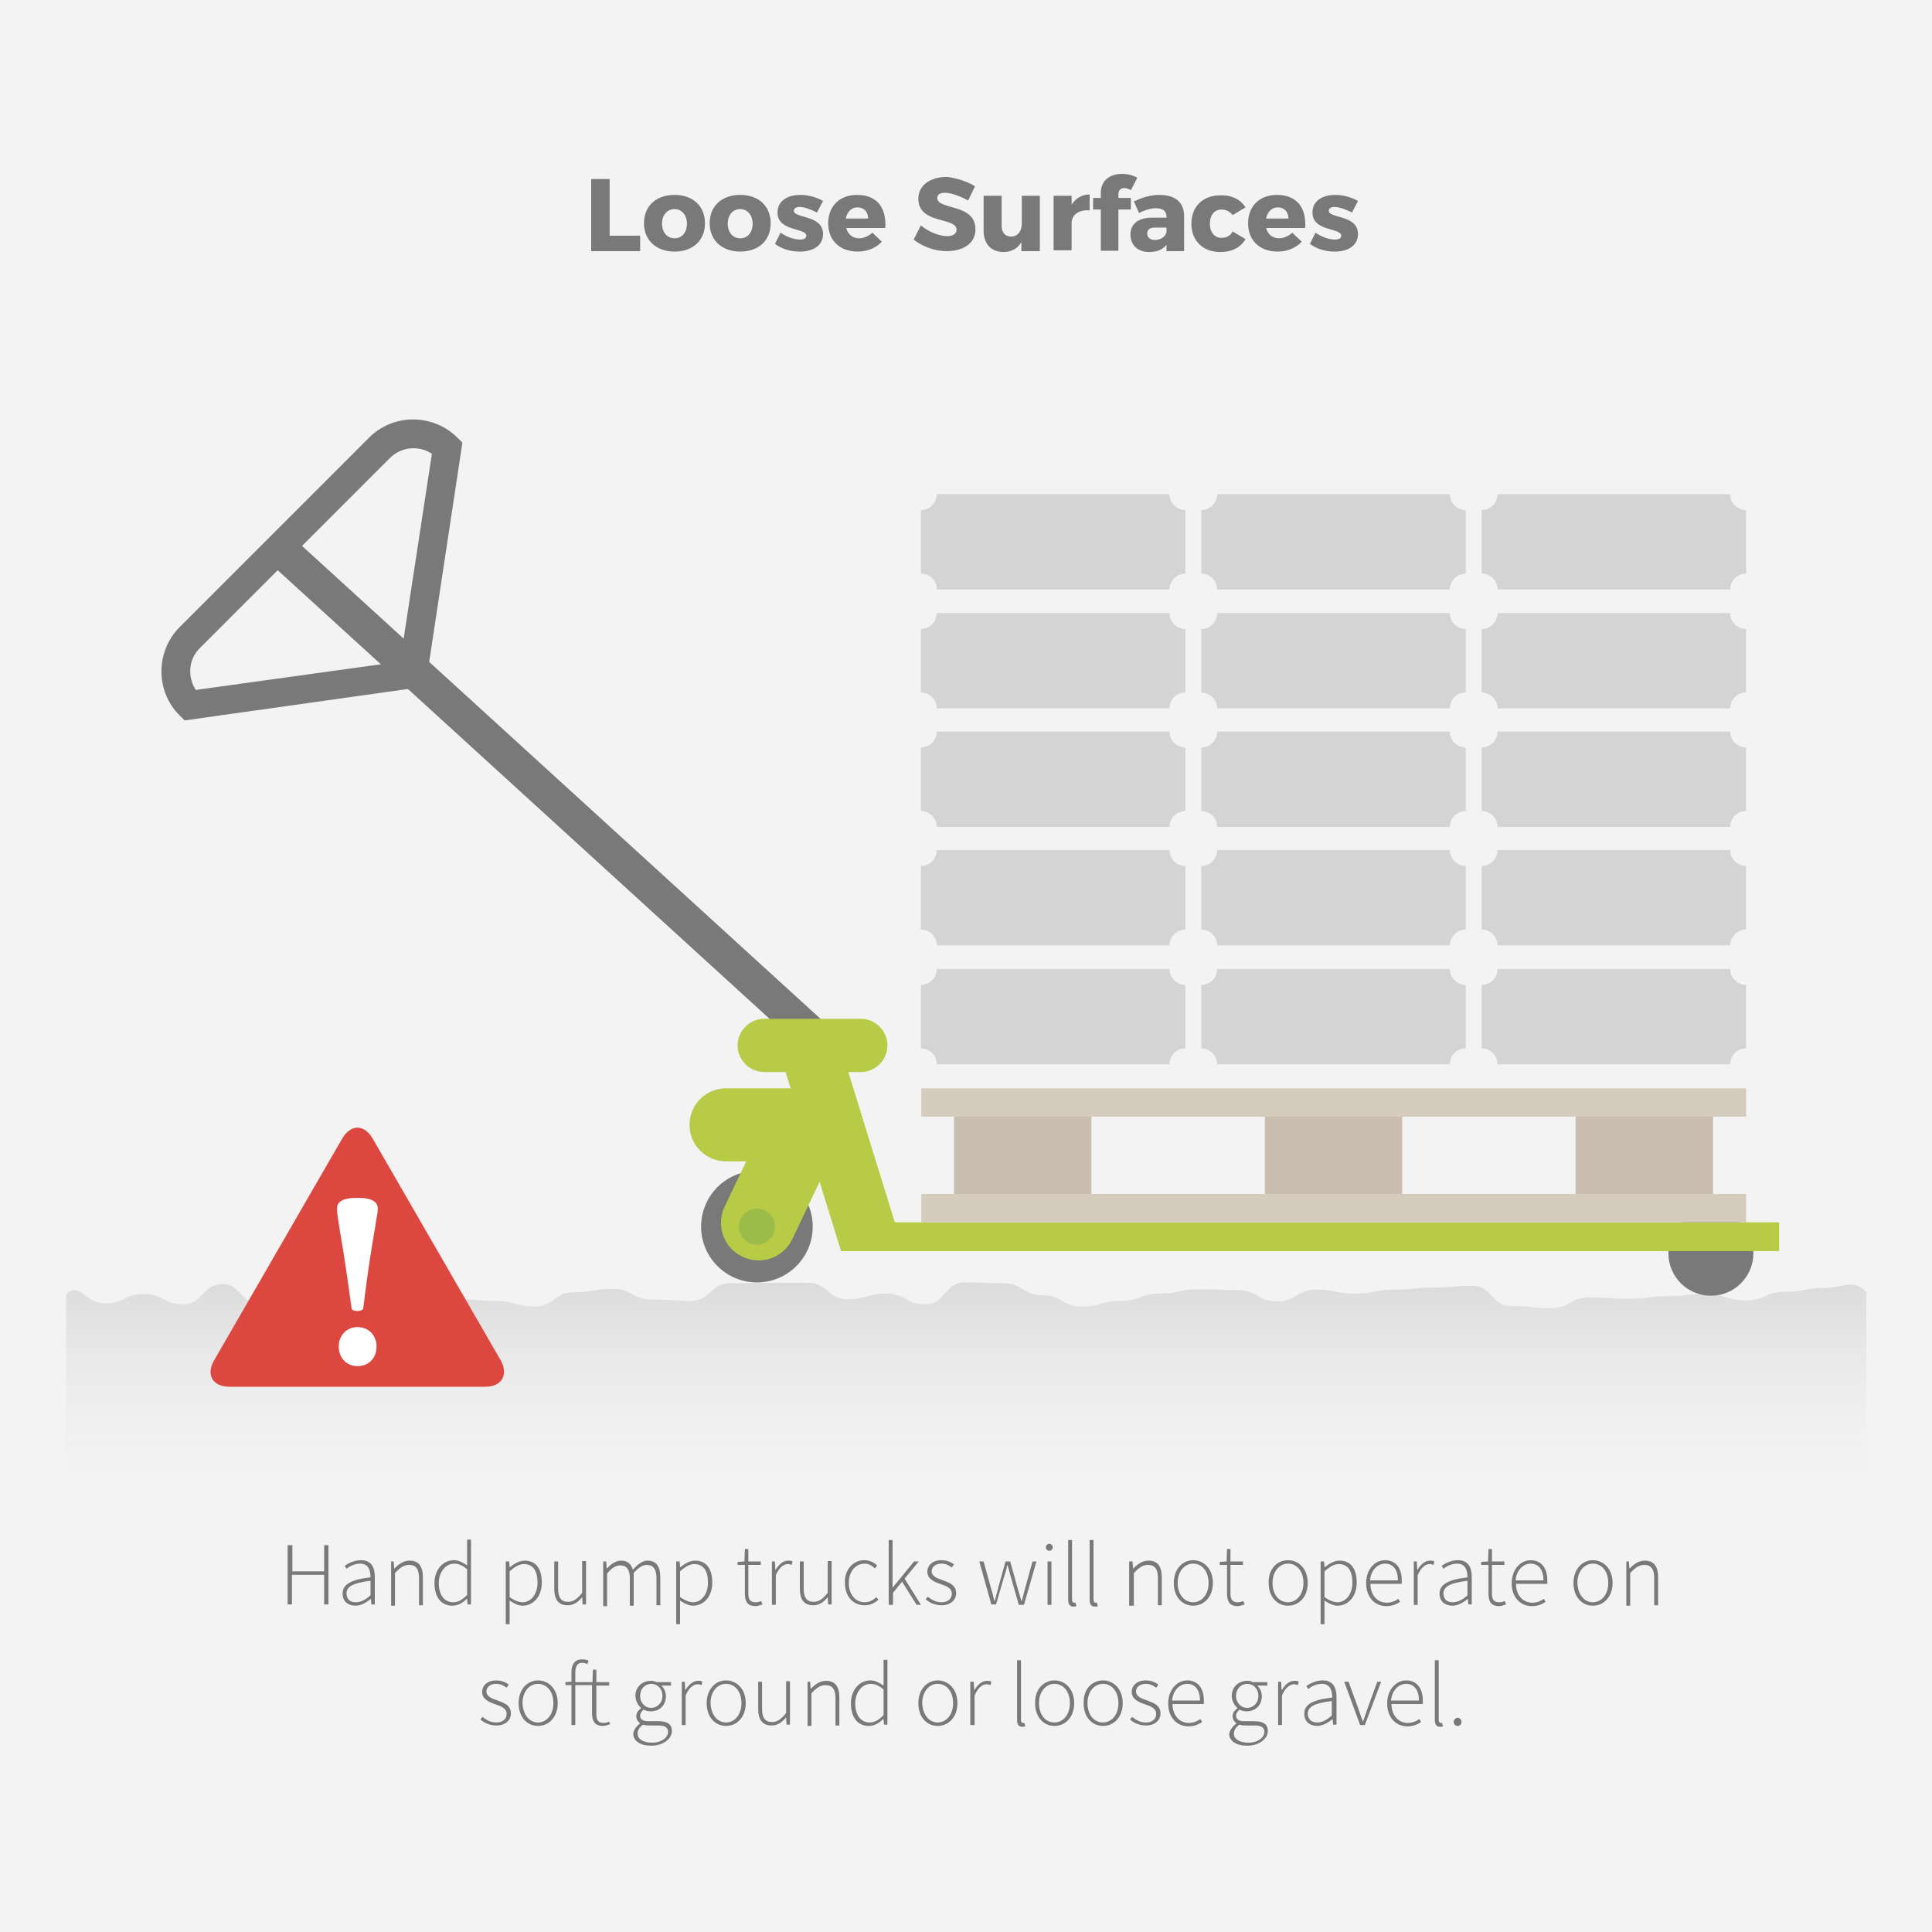 <?xml version="1.0" encoding="utf-8"?>
<!-- Generator: Adobe Illustrator 18.1.1, SVG Export Plug-In . SVG Version: 6.00 Build 0)  -->
<!DOCTYPE svg PUBLIC "-//W3C//DTD SVG 1.1//EN" "http://www.w3.org/Graphics/SVG/1.1/DTD/svg11.dtd">
<svg version="1.1" id="Layer_1" xmlns="http://www.w3.org/2000/svg" xmlns:xlink="http://www.w3.org/1999/xlink" x="0px" y="0px"
	 viewBox="0 0 450 450" enable-background="new 0 0 450 450" xml:space="preserve">
<g>
	<rect fill="#F3F3F3" width="450" height="450"/>
	<linearGradient id="SVGID_1_" gradientUnits="userSpaceOnUse" x1="225.276" y1="378.572" x2="225.276" y2="246.328">
		<stop  offset="0" style="stop-color:#FFFFFF;stop-opacity:0"/>
		<stop  offset="0.151" style="stop-color:#FCFCFC;stop-opacity:0"/>
		<stop  offset="0.374" style="stop-color:#E4E4E4;stop-opacity:0.263"/>
		<stop  offset="0.845" style="stop-color:#A7A7A7;stop-opacity:0.817"/>
		<stop  offset="1" style="stop-color:#919191"/>
	</linearGradient>
	<path fill="url(#SVGID_1_)" d="M434.7,429.8V300.9c-3.3-3.2-5.4-0.9-9.9-0.9s-4.5,0.9-9.1,0.9c-4.5,0-4.5,2-9.1,2
		c-4.5,0-4.5-1.5-9.1-1.5c-4.5,0-4.5,0.5-9.1,0.5c-4.5,0-4.5,0.6-9.1,0.6c-4.5,0-4.5-0.3-9.1-0.3c-4.5,0-4.5,2.5-9.1,2.5
		c-4.5,0-4.5-0.5-9.1-0.5c-4.5,0-4.5-4.7-9.1-4.7c-4.5,0-4.5,0.4-9.1,0.4c-4.5,0-4.5,0.5-9.1,0.5c-4.5,0-4.5,0.9-9.1,0.9
		c-4.5,0-4.5-0.9-9.1-0.9c-4.5,0-4.5,2.7-9.1,2.7c-4.5,0-4.5-2.6-9.1-2.6c-4.5,0-4.5-0.2-9.1-0.2c-4.5,0-4.5,1-9.1,1
		c-4.5,0-4.5,1.7-9.1,1.7c-4.5,0-4.5,1.3-9.1,1.3c-4.5,0-4.5-2.6-9.1-2.6c-4.5,0-4.5-2.8-9.1-2.8c-4.5,0-4.5-0.2-9.1-0.2
		c-4.5,0-4.5,5.1-9.1,5.1c-4.5,0-4.5-2.5-9.1-2.5c-4.5,0-4.5,1.3-9.1,1.3c-4.5,0-4.5-3.8-9.1-3.8c-4.5,0-4.5,0-9.1,0
		c-4.5,0-4.5,0.1-9.1,0.1c-4.5,0-4.5,4.1-9.1,4.1c-4.5,0-4.5-0.3-9.1-0.3c-4.5,0-4.5-2.5-9.1-2.5c-4.5,0-4.5,0.8-9.1,0.8
		c-4.5,0-4.5,3.3-9.1,3.3c-4.5,0-4.5-1.3-9.1-1.3c-4.5,0-4.5-0.4-9.1-0.4c-4.5,0-4.5,1.3-9.1,1.3c-4.5,0-4.5-4.1-9.1-4.1
		c-4.5,0-4.5,3.5-9.1,3.5c-4.5,0-4.5-2.6-9.1-2.6c-4.5,0-4.5,3.3-9.1,3.3c-4.5,0-4.5-4.9-9.1-4.9c-4.5,0-4.5,4.7-9.1,4.7
		c-4.5,0-4.5-2.4-9.1-2.4c-4.5,0-4.5,2.2-9.1,2.2c-4.5,0-5.8-5.2-9-2.1v127L434.7,429.8z"/>
	<g>
		<path fill="#797979" d="M149.1,54.9v3.6h-11.4V41.7h4.3v13.2H149.1z"/>
		<path fill="#797979" d="M164.2,52c0,4-2.8,6.6-7.1,6.6c-4.2,0-7.1-2.6-7.1-6.6s2.8-6.6,7.1-6.6C161.4,45.4,164.2,48,164.2,52z
			 M154.2,52.1c0,2,1.2,3.4,2.9,3.4c1.7,0,2.9-1.3,2.9-3.4c0-2-1.2-3.4-2.9-3.4C155.4,48.7,154.2,50.1,154.2,52.1z"/>
		<path fill="#797979" d="M179.5,52c0,4-2.8,6.6-7.1,6.6c-4.2,0-7.1-2.6-7.1-6.6s2.8-6.6,7.1-6.6C176.7,45.4,179.5,48,179.5,52z
			 M169.5,52.1c0,2,1.2,3.4,2.9,3.4c1.7,0,2.9-1.3,2.9-3.4c0-2-1.2-3.4-2.9-3.4C170.7,48.7,169.5,50.1,169.5,52.1z"/>
		<path fill="#797979" d="M191.7,46.8l-1.4,2.7c-1.6-0.8-3-1.3-4.1-1.3c-0.7,0-1.3,0.3-1.3,0.9c0,1.8,6.8,0.9,6.8,5.4
			c0,2.7-2.3,4.1-5.4,4.1c-2.2,0-4.2-0.6-5.8-1.8l1.3-2.6c1.5,1,3.1,1.6,4.6,1.6c0.8,0,1.4-0.3,1.4-0.9c0-1.9-6.7-0.9-6.7-5.4
			c0-2.7,2.3-4.1,5.3-4.1C188.2,45.4,190.1,45.9,191.7,46.8z"/>
		<path fill="#797979" d="M206.2,53.1h-9.1c0.4,1.5,1.5,2.4,3,2.4c1.1,0,2.2-0.5,3.1-1.3l2.2,2.1c-1.3,1.4-3.3,2.3-5.6,2.3
			c-4.2,0-6.9-2.6-6.9-6.6c0-4,2.7-6.6,6.7-6.6C204.3,45.4,206.5,48.4,206.2,53.1z M202.2,50.9c0-1.6-1-2.6-2.5-2.6
			c-1.4,0-2.4,1.1-2.7,2.6H202.2z"/>
		<path fill="#797979" d="M227.1,43.4l-1.6,3.3c-1.8-1-4-1.8-5.4-1.8c-1.1,0-1.8,0.4-1.8,1.2c0,2.9,8.9,1.2,8.9,7.3
			c0,3.4-3,5.1-6.7,5.1c-2.8,0-5.7-1.1-7.7-2.7l1.7-3.3c1.7,1.5,4.3,2.5,6.1,2.5c1.3,0,2.2-0.5,2.2-1.5c0-3-8.9-1.2-8.9-7.2
			c0-3.1,2.7-5.1,6.7-5.1C222.9,41.5,225.4,42.3,227.1,43.4z"/>
		<path fill="#797979" d="M242.1,58.5h-4.2v-2.1c-0.9,1.5-2.3,2.3-4.2,2.3c-2.8,0-4.6-1.9-4.6-4.9v-8.2h4.2v7c0,1.5,0.8,2.5,2.2,2.5
			c1.6,0,2.5-1.3,2.5-3.1v-6.4h4.2V58.5z"/>
		<path fill="#797979" d="M249.6,47.7c0.9-1.5,2.4-2.4,4.2-2.4v3.7c-2.4-0.2-4,0.9-4.2,2.7v6.6h-4.2V45.6h4.2V47.7z"/>
		<path fill="#797979" d="M260.5,45.2v0.9h2.9v2.7h-2.9v9.6h-4.1v-9.6h-1.8v-2.7h1.8v-1.2c0-2.9,2.2-4.4,4.9-4.4
			c1.3,0,2.6,0.3,3.6,0.9l-1.5,2.9c-0.5-0.3-1-0.5-1.5-0.5C261.2,43.8,260.5,44.2,260.5,45.2z"/>
		<path fill="#797979" d="M275.8,50.1v8.4h-4.1V57c-0.8,1.1-2.2,1.7-4,1.7c-2.8,0-4.4-1.7-4.4-4.1c0-2.4,1.8-3.9,5-3.9h3.4v-0.2
			c0-1.3-0.8-2-2.5-2c-1.1,0-2.5,0.4-3.9,1.1l-1.2-2.7c2-0.9,3.8-1.5,6-1.5C273.7,45.4,275.7,47.1,275.8,50.1z M271.7,54.1V53h-2.6
			c-1.2,0-1.9,0.4-1.9,1.4c0,0.9,0.7,1.5,1.8,1.5C270.3,55.9,271.4,55.2,271.7,54.1z"/>
		<path fill="#797979" d="M290.1,48.3l-3,1.8c-0.6-0.8-1.5-1.3-2.6-1.3c-1.6,0-2.7,1.3-2.7,3.3c0,2,1.1,3.3,2.7,3.3
			c1.2,0,2.1-0.5,2.6-1.5l3,1.8c-1.1,1.9-3.1,3-5.9,3c-4,0-6.7-2.6-6.7-6.6c0-4,2.7-6.6,6.7-6.6C286.9,45.4,289,46.5,290.1,48.3z"/>
		<path fill="#797979" d="M304,53.1h-9.1c0.4,1.5,1.5,2.4,3,2.4c1.1,0,2.2-0.5,3.1-1.3l2.2,2.1c-1.3,1.4-3.3,2.3-5.6,2.3
			c-4.2,0-6.9-2.6-6.9-6.6c0-4,2.7-6.6,6.7-6.6C302.1,45.4,304.3,48.4,304,53.1z M300.1,50.9c0-1.6-1-2.6-2.5-2.6
			c-1.4,0-2.4,1.1-2.7,2.6H300.1z"/>
		<path fill="#797979" d="M316.3,46.8l-1.4,2.7c-1.6-0.8-3-1.3-4.1-1.3c-0.7,0-1.3,0.3-1.3,0.9c0,1.8,6.8,0.9,6.8,5.4
			c0,2.7-2.3,4.1-5.4,4.1c-2.2,0-4.2-0.6-5.8-1.8l1.3-2.6c1.5,1,3.1,1.6,4.6,1.6c0.8,0,1.4-0.3,1.4-0.9c0-1.9-6.7-0.9-6.7-5.4
			c0-2.7,2.3-4.1,5.3-4.1C312.8,45.4,314.7,45.9,316.3,46.8z"/>
	</g>
	<g>
		<path fill="#797979" d="M67.1,359.9h1v6.1h7.4v-6.1h1v13.8h-1v-6.9H68v6.9h-1V359.9z"/>
		<path fill="#797979" d="M86.3,367.4c0-1.5-0.4-3.2-2.4-3.2c-1.4,0-2.6,0.7-3.2,1.2l-0.4-0.7c0.7-0.5,2.1-1.3,3.8-1.3
			c2.4,0,3.2,1.7,3.2,3.9v6.4h-0.8l-0.1-1.3h0c-1,0.8-2.3,1.6-3.6,1.6c-1.6,0-3-0.9-3-2.8C79.8,369,81.8,367.9,86.3,367.4z
			 M82.9,373.2c1.2,0,2.2-0.6,3.4-1.6v-3.4c-4.2,0.5-5.6,1.4-5.6,3C80.8,372.7,81.7,373.2,82.9,373.2z"/>
		<path fill="#797979" d="M90.9,363.7h0.8l0.1,1.6h0.1c1-1,2.1-1.8,3.5-1.8c2.1,0,3.1,1.3,3.1,3.9v6.5h-0.9v-6.3
			c0-2.1-0.7-3.1-2.3-3.1c-1.2,0-2.1,0.6-3.3,1.9v7.6h-0.9V363.7z"/>
		<path fill="#797979" d="M105.7,363.4c1.2,0,2,0.5,3.1,1.2l0-1.8v-4.2h0.9v15.1h-0.8l-0.1-1.3h-0.1c-0.8,0.8-1.9,1.6-3.3,1.6
			c-2.6,0-4.2-1.9-4.2-5.3C101.2,365.5,103.3,363.4,105.7,363.4z M105.6,373.2c1.1,0,2.1-0.6,3.2-1.7v-6c-1.1-0.9-2-1.3-3-1.3
			c-2,0-3.6,2-3.6,4.5C102.2,371.4,103.4,373.2,105.6,373.2z"/>
		<path fill="#797979" d="M118.7,374.6v3.7h-0.9v-14.6h0.8l0.1,1.3h0.1c1-0.8,2.2-1.5,3.4-1.5c2.7,0,4,2,4,5.1
			c0,3.4-2.1,5.4-4.5,5.4c-0.9,0-2-0.5-3-1.2V374.6z M121.7,373.2c2,0,3.5-1.9,3.5-4.6c0-2.5-0.9-4.3-3.2-4.3c-1,0-2.1,0.6-3.3,1.7
			v6C119.8,372.8,120.9,373.2,121.7,373.2z"/>
		<path fill="#797979" d="M129.1,363.7h0.9v6.3c0,2.1,0.7,3.1,2.3,3.1c1.2,0,2.1-0.6,3.3-2.1v-7.4h0.9v10.1h-0.8l-0.1-1.7h0
			c-1,1.2-2,1.9-3.4,1.9c-2.1,0-3.1-1.3-3.1-3.9V363.7z"/>
		<path fill="#797979" d="M140.4,363.7h0.8l0.1,1.6h0.1c0.9-1,2.1-1.8,3.2-1.8c1.6,0,2.4,0.8,2.8,2.1c1.2-1.3,2.3-2.1,3.4-2.1
			c2,0,3,1.3,3,3.9v6.5h-0.9v-6.3c0-2.1-0.7-3.1-2.3-3.1c-0.9,0-1.9,0.6-3,1.9v7.6h-0.9v-6.3c0-2.1-0.7-3.1-2.3-3.1
			c-0.9,0-1.9,0.6-3,1.9v7.6h-0.9V363.7z"/>
		<path fill="#797979" d="M158.4,374.6v3.7h-0.9v-14.6h0.8l0.1,1.3h0.1c1-0.8,2.2-1.5,3.4-1.5c2.7,0,4,2,4,5.1
			c0,3.4-2.1,5.4-4.5,5.4c-0.9,0-2-0.5-3-1.2V374.6z M161.4,373.2c2,0,3.5-1.9,3.5-4.6c0-2.5-0.9-4.3-3.2-4.3c-1,0-2.1,0.6-3.3,1.7
			v6C159.6,372.8,160.6,373.2,161.4,373.2z"/>
		<path fill="#797979" d="M173.4,364.5h-1.6v-0.7l1.6-0.1l0.1-2.9h0.8v2.9h2.9v0.8h-2.9v6.6c0,1.3,0.3,2.1,1.7,2.1
			c0.4,0,0.9-0.1,1.3-0.3l0.3,0.8c-0.6,0.2-1.2,0.4-1.6,0.4c-2,0-2.5-1.2-2.5-3V364.5z"/>
		<path fill="#797979" d="M179.7,363.7h0.8l0.1,1.9h0.1c0.7-1.2,1.7-2.1,2.9-2.1c0.4,0,0.7,0,1,0.2l-0.2,0.8
			c-0.3-0.1-0.5-0.2-0.9-0.2c-0.9,0-2,0.7-2.8,2.6v6.9h-0.9V363.7z"/>
		<path fill="#797979" d="M186.3,363.7h0.9v6.3c0,2.1,0.7,3.1,2.3,3.1c1.2,0,2.1-0.6,3.3-2.1v-7.4h0.9v10.1h-0.8l-0.1-1.7h0
			c-1,1.2-2,1.9-3.4,1.9c-2.1,0-3.1-1.3-3.1-3.9V363.7z"/>
		<path fill="#797979" d="M201.3,363.4c1.4,0,2.3,0.6,3,1.2l-0.5,0.7c-0.7-0.6-1.4-1.1-2.4-1.1c-2.1,0-3.7,1.8-3.7,4.5
			c0,2.6,1.5,4.5,3.7,4.5c1.1,0,2-0.5,2.7-1.2l0.5,0.6c-0.9,0.8-1.9,1.3-3.2,1.3c-2.6,0-4.6-1.9-4.6-5.3
			C196.7,365.4,198.9,363.4,201.3,363.4z"/>
		<path fill="#797979" d="M207,358.7h0.9v11.1h0l5-6.1h1.1l-3.3,4l3.8,6.1h-1l-3.4-5.4L208,371v2.8H207V358.7z"/>
		<path fill="#797979" d="M216.1,371.9c0.9,0.7,1.8,1.3,3.2,1.3c1.6,0,2.4-0.9,2.4-2c0-1.3-1.3-1.8-2.5-2.2
			c-1.5-0.5-3.2-1.2-3.2-2.9c0-1.5,1.2-2.7,3.3-2.7c1.1,0,2.2,0.4,2.9,1l-0.5,0.7c-0.7-0.5-1.4-0.9-2.4-0.9c-1.6,0-2.3,0.9-2.3,1.8
			c0,1.1,1.2,1.6,2.4,2c1.6,0.6,3.3,1.1,3.3,3.1c0,1.5-1.2,2.8-3.4,2.8c-1.5,0-2.8-0.6-3.7-1.4L216.1,371.9z"/>
		<path fill="#797979" d="M228.1,363.7h1l1.8,6.5c0.3,0.9,0.5,1.8,0.7,2.7h0.1c0.2-0.9,0.5-1.8,0.7-2.7l1.8-6.5h1.1l1.8,6.5
			c0.3,0.9,0.5,1.8,0.8,2.7h0.1c0.2-0.9,0.5-1.8,0.7-2.7l1.8-6.5h0.9l-2.9,10.1h-1.2l-1.8-6.3c-0.3-1-0.5-1.9-0.8-2.9h-0.1
			c-0.2,1-0.5,2-0.8,2.9l-1.8,6.2h-1.1L228.1,363.7z"/>
		<path fill="#797979" d="M243.6,360.4c0-0.5,0.4-0.8,0.8-0.8s0.8,0.3,0.8,0.8c0,0.5-0.4,0.8-0.8,0.8S243.6,360.9,243.6,360.4z
			 M244,363.7h0.9v10.1H244V363.7z"/>
		<path fill="#797979" d="M248.8,358.7h0.9v13.9c0,0.4,0.2,0.7,0.4,0.7c0.1,0,0.2,0,0.4,0l0.2,0.8c-0.2,0.1-0.4,0.1-0.7,0.1
			c-0.8,0-1.2-0.5-1.2-1.6V358.7z"/>
		<path fill="#797979" d="M253.8,358.7h0.9v13.9c0,0.4,0.2,0.7,0.4,0.7c0.1,0,0.2,0,0.4,0l0.2,0.8c-0.2,0.1-0.4,0.1-0.7,0.1
			c-0.8,0-1.2-0.5-1.2-1.6V358.7z"/>
		<path fill="#797979" d="M263,363.7h0.8l0.1,1.6h0.1c1-1,2.1-1.8,3.5-1.8c2.1,0,3.1,1.3,3.1,3.9v6.5h-0.9v-6.3
			c0-2.1-0.7-3.1-2.3-3.1c-1.2,0-2.1,0.6-3.3,1.9v7.6H263V363.7z"/>
		<path fill="#797979" d="M277.9,363.4c2.4,0,4.6,1.9,4.6,5.3c0,3.3-2.1,5.3-4.6,5.3c-2.4,0-4.5-1.9-4.5-5.3
			C273.4,365.4,275.5,363.4,277.9,363.4z M277.9,373.2c2,0,3.6-1.8,3.6-4.5c0-2.7-1.5-4.5-3.6-4.5c-2,0-3.6,1.8-3.6,4.5
			C274.3,371.4,275.9,373.2,277.9,373.2z"/>
		<path fill="#797979" d="M285.7,364.5h-1.6v-0.7l1.6-0.1l0.1-2.9h0.8v2.9h2.9v0.8h-2.9v6.6c0,1.3,0.3,2.1,1.7,2.1
			c0.4,0,0.9-0.1,1.3-0.3l0.3,0.8c-0.6,0.2-1.2,0.4-1.6,0.4c-2,0-2.5-1.2-2.5-3V364.5z"/>
		<path fill="#797979" d="M300,363.4c2.4,0,4.6,1.9,4.6,5.3c0,3.3-2.1,5.3-4.6,5.3c-2.4,0-4.5-1.9-4.5-5.3
			C295.4,365.4,297.5,363.4,300,363.4z M300,373.2c2,0,3.6-1.8,3.6-4.5c0-2.7-1.5-4.5-3.6-4.5c-2,0-3.6,1.8-3.6,4.5
			C296.4,371.4,297.9,373.2,300,373.2z"/>
		<path fill="#797979" d="M308.5,374.6v3.7h-0.9v-14.6h0.8l0.1,1.3h0.1c1-0.8,2.2-1.5,3.4-1.5c2.7,0,4,2,4,5.1
			c0,3.4-2.1,5.4-4.5,5.4c-0.9,0-2-0.5-3-1.2V374.6z M311.5,373.2c2,0,3.5-1.9,3.5-4.6c0-2.5-0.9-4.3-3.2-4.3c-1,0-2.1,0.6-3.3,1.7
			v6C309.6,372.8,310.7,373.2,311.5,373.2z"/>
		<path fill="#797979" d="M322.6,363.4c2.4,0,3.9,1.7,3.9,4.7c0,0.3,0,0.5,0,0.8h-7.3c0,2.5,1.5,4.4,3.8,4.4c1.1,0,2-0.4,2.7-0.9
			l0.4,0.7c-0.8,0.5-1.7,1-3.2,1c-2.6,0-4.7-2-4.7-5.3C318.2,365.4,320.3,363.4,322.6,363.4z M325.6,368.1c0-2.6-1.2-3.9-3-3.9
			c-1.7,0-3.3,1.5-3.5,3.9H325.6z"/>
		<path fill="#797979" d="M329.2,363.7h0.8l0.1,1.9h0.1c0.7-1.2,1.7-2.1,2.9-2.1c0.4,0,0.7,0,1,0.2l-0.2,0.8
			c-0.3-0.1-0.5-0.2-0.9-0.2c-0.9,0-2,0.7-2.8,2.6v6.9h-0.9V363.7z"/>
		<path fill="#797979" d="M341.8,367.4c0-1.5-0.4-3.2-2.4-3.2c-1.4,0-2.6,0.7-3.2,1.2l-0.4-0.7c0.7-0.5,2.1-1.3,3.8-1.3
			c2.4,0,3.2,1.7,3.2,3.9v6.4H342l-0.1-1.3h0c-1,0.8-2.3,1.6-3.6,1.6c-1.6,0-3-0.9-3-2.8C335.3,369,337.4,367.9,341.8,367.4z
			 M338.4,373.2c1.2,0,2.2-0.6,3.4-1.6v-3.4c-4.2,0.5-5.6,1.4-5.6,3C336.3,372.7,337.2,373.2,338.4,373.2z"/>
		<path fill="#797979" d="M346.6,364.5H345v-0.7l1.6-0.1l0.1-2.9h0.8v2.9h2.9v0.8h-2.9v6.6c0,1.3,0.3,2.1,1.7,2.1
			c0.4,0,0.9-0.1,1.3-0.3l0.3,0.8c-0.6,0.2-1.2,0.4-1.6,0.4c-2,0-2.5-1.2-2.5-3V364.5z"/>
		<path fill="#797979" d="M356.5,363.4c2.4,0,3.9,1.7,3.9,4.7c0,0.3,0,0.5,0,0.8h-7.3c0,2.5,1.5,4.4,3.8,4.4c1.1,0,2-0.4,2.7-0.9
			l0.4,0.7c-0.8,0.5-1.7,1-3.2,1c-2.6,0-4.7-2-4.7-5.3C352.1,365.4,354.3,363.4,356.5,363.4z M359.5,368.1c0-2.6-1.2-3.9-3-3.9
			c-1.7,0-3.3,1.5-3.5,3.9H359.5z"/>
		<path fill="#797979" d="M371,363.4c2.4,0,4.6,1.9,4.6,5.3c0,3.3-2.1,5.3-4.6,5.3c-2.4,0-4.5-1.9-4.5-5.3
			C366.5,365.4,368.6,363.4,371,363.4z M371,373.2c2,0,3.6-1.8,3.6-4.5c0-2.7-1.5-4.5-3.6-4.5c-2,0-3.6,1.8-3.6,4.5
			C367.5,371.4,369,373.2,371,373.2z"/>
		<path fill="#797979" d="M378.6,363.7h0.8l0.1,1.6h0.1c1-1,2.1-1.8,3.5-1.8c2.1,0,3.1,1.3,3.1,3.9v6.5h-0.9v-6.3
			c0-2.1-0.7-3.1-2.3-3.1c-1.2,0-2.1,0.6-3.3,1.9v7.6h-0.9V363.7z"/>
		<path fill="#797979" d="M112.4,399.9c0.9,0.7,1.8,1.3,3.2,1.3c1.6,0,2.4-0.9,2.4-2c0-1.3-1.3-1.8-2.5-2.2
			c-1.5-0.5-3.2-1.2-3.2-2.9c0-1.5,1.2-2.7,3.3-2.7c1.1,0,2.2,0.4,2.9,1l-0.5,0.7c-0.7-0.5-1.4-0.9-2.4-0.9c-1.6,0-2.3,0.9-2.3,1.8
			c0,1.1,1.2,1.6,2.4,2c1.6,0.6,3.3,1.1,3.3,3.1c0,1.5-1.2,2.8-3.4,2.8c-1.5,0-2.8-0.6-3.7-1.4L112.4,399.9z"/>
		<path fill="#797979" d="M125.3,391.4c2.4,0,4.6,1.9,4.6,5.3c0,3.3-2.1,5.3-4.6,5.3c-2.4,0-4.5-1.9-4.5-5.3
			C120.8,393.4,122.9,391.4,125.3,391.4z M125.3,401.2c2,0,3.6-1.8,3.6-4.5c0-2.7-1.5-4.5-3.6-4.5c-2,0-3.6,1.8-3.6,4.5
			C121.8,399.4,123.3,401.2,125.3,401.2z"/>
		<path fill="#797979" d="M142.1,401.6c-0.6,0.2-1.2,0.4-1.7,0.4c-1.9,0-2.5-1.2-2.5-3v-6.5H134v9.3h-0.9v-9.3h-1.4v-0.7l1.4-0.1
			v-2.2c0-2,0.9-3,2.5-3c0.5,0,1,0.1,1.5,0.3l-0.3,0.8c-0.4-0.2-0.8-0.3-1.2-0.3c-1.1,0-1.6,0.8-1.6,2.3v2.2h4l0.1-2.9h0.8v2.9h3
			v0.8h-3v6.6c0,1.3,0.3,2.1,1.7,2.1c0.4,0,0.9-0.1,1.3-0.3L142.1,401.6z"/>
		<path fill="#797979" d="M149.1,401.4L149.1,401.4c-0.5-0.4-0.9-0.9-0.9-1.7c0-0.9,0.7-1.5,1.1-1.8v-0.1c-0.6-0.5-1.3-1.6-1.3-2.8
			c0-2.1,1.6-3.5,3.6-3.5c0.5,0,1,0.1,1.3,0.3h3.4v0.8H154c0.7,0.6,1.1,1.5,1.1,2.5c0,2.1-1.5,3.5-3.5,3.5c-0.6,0-1.2-0.1-1.7-0.4
			c-0.4,0.4-0.8,0.8-0.8,1.4c0,0.7,0.4,1.3,1.9,1.3h2.2c2.3,0,3.3,0.7,3.3,2.3c0,1.7-1.9,3.4-4.8,3.4c-2.6,0-4.2-1.1-4.2-2.8
			C147.6,402.9,148.2,402.1,149.1,401.4z M151.9,405.9c2.3,0,3.7-1.3,3.7-2.5c0-1.1-0.8-1.5-2.3-1.5h-2.2c-0.2,0-0.7,0-1.3-0.2
			c-0.9,0.6-1.3,1.4-1.3,2.1C148.5,405,149.7,405.9,151.9,405.9z M154.3,395c0-1.7-1.2-2.8-2.6-2.8s-2.6,1.1-2.6,2.8
			c0,1.7,1.2,2.8,2.6,2.8C153,397.8,154.3,396.7,154.3,395z"/>
		<path fill="#797979" d="M158.7,391.7h0.8l0.1,1.9h0.1c0.7-1.2,1.7-2.1,2.9-2.1c0.4,0,0.7,0,1,0.2l-0.2,0.8
			c-0.3-0.1-0.5-0.2-0.9-0.2c-0.9,0-2,0.7-2.8,2.6v6.9h-0.9V391.7z"/>
		<path fill="#797979" d="M169.1,391.4c2.4,0,4.6,1.9,4.6,5.3c0,3.3-2.1,5.3-4.6,5.3c-2.4,0-4.5-1.9-4.5-5.3
			C164.6,393.4,166.7,391.4,169.1,391.4z M169.1,401.2c2,0,3.6-1.8,3.6-4.5c0-2.7-1.5-4.5-3.6-4.5c-2,0-3.6,1.8-3.6,4.5
			C165.6,399.4,167.1,401.2,169.1,401.2z"/>
		<path fill="#797979" d="M176.6,391.7h0.9v6.3c0,2.1,0.7,3.1,2.3,3.1c1.2,0,2.1-0.6,3.3-2.1v-7.4h0.9v10.1h-0.8l-0.1-1.7h0
			c-1,1.2-2,1.9-3.4,1.9c-2.1,0-3.1-1.3-3.1-3.9V391.7z"/>
		<path fill="#797979" d="M187.9,391.7h0.8l0.1,1.6h0.1c1-1,2.1-1.8,3.5-1.8c2.1,0,3.1,1.3,3.1,3.9v6.5h-0.9v-6.3
			c0-2.1-0.7-3.1-2.3-3.1c-1.2,0-2.1,0.6-3.3,1.9v7.6h-0.9V391.7z"/>
		<path fill="#797979" d="M202.7,391.4c1.2,0,2,0.5,3.1,1.2l0-1.8v-4.2h0.9v15.1h-0.8l-0.1-1.3h-0.1c-0.8,0.8-1.9,1.6-3.3,1.6
			c-2.6,0-4.2-1.9-4.2-5.3C198.2,393.5,200.3,391.4,202.7,391.4z M202.6,401.2c1.1,0,2.1-0.6,3.2-1.7v-6c-1.1-0.9-2-1.3-3-1.3
			c-2,0-3.6,2-3.6,4.5C199.2,399.4,200.4,401.2,202.6,401.2z"/>
		<path fill="#797979" d="M218.4,391.4c2.4,0,4.6,1.9,4.6,5.3c0,3.3-2.1,5.3-4.6,5.3c-2.4,0-4.5-1.9-4.5-5.3
			C213.9,393.4,216,391.4,218.4,391.4z M218.4,401.2c2,0,3.6-1.8,3.6-4.5c0-2.7-1.5-4.5-3.6-4.5c-2,0-3.6,1.8-3.6,4.5
			C214.9,399.4,216.4,401.2,218.4,401.2z"/>
		<path fill="#797979" d="M226,391.7h0.8l0.1,1.9h0.1c0.7-1.2,1.7-2.1,2.9-2.1c0.4,0,0.7,0,1,0.2l-0.2,0.8c-0.3-0.1-0.5-0.2-0.9-0.2
			c-0.9,0-2,0.7-2.8,2.6v6.9H226V391.7z"/>
		<path fill="#797979" d="M236.9,386.7h0.9v13.9c0,0.4,0.2,0.7,0.4,0.7c0.1,0,0.2,0,0.4,0l0.2,0.8c-0.2,0.1-0.4,0.1-0.7,0.1
			c-0.8,0-1.2-0.5-1.2-1.6V386.7z"/>
		<path fill="#797979" d="M245.6,391.4c2.4,0,4.6,1.9,4.6,5.3c0,3.3-2.1,5.3-4.6,5.3c-2.4,0-4.5-1.9-4.5-5.3
			C241,393.4,243.2,391.4,245.6,391.4z M245.6,401.2c2,0,3.6-1.8,3.6-4.5c0-2.7-1.5-4.5-3.6-4.5c-2,0-3.6,1.8-3.6,4.5
			C242,399.4,243.5,401.2,245.6,401.2z"/>
		<path fill="#797979" d="M256.9,391.4c2.4,0,4.6,1.9,4.6,5.3c0,3.3-2.1,5.3-4.6,5.3c-2.4,0-4.5-1.9-4.5-5.3
			C252.3,393.4,254.4,391.4,256.9,391.4z M256.9,401.2c2,0,3.6-1.8,3.6-4.5c0-2.7-1.5-4.5-3.6-4.5c-2,0-3.6,1.8-3.6,4.5
			C253.3,399.4,254.8,401.2,256.9,401.2z"/>
		<path fill="#797979" d="M263.7,399.9c0.9,0.7,1.8,1.3,3.2,1.3c1.6,0,2.4-0.9,2.4-2c0-1.3-1.3-1.8-2.5-2.2
			c-1.5-0.5-3.2-1.2-3.2-2.9c0-1.5,1.2-2.7,3.3-2.7c1.1,0,2.2,0.4,2.9,1l-0.5,0.7c-0.7-0.5-1.4-0.9-2.4-0.9c-1.6,0-2.3,0.9-2.3,1.8
			c0,1.1,1.2,1.6,2.4,2c1.6,0.6,3.3,1.1,3.3,3.1c0,1.5-1.2,2.8-3.4,2.8c-1.5,0-2.8-0.6-3.7-1.4L263.7,399.9z"/>
		<path fill="#797979" d="M276.5,391.4c2.4,0,3.9,1.7,3.9,4.7c0,0.3,0,0.5,0,0.8h-7.3c0,2.5,1.5,4.4,3.8,4.4c1.1,0,2-0.4,2.7-0.9
			l0.4,0.7c-0.8,0.5-1.7,1-3.2,1c-2.6,0-4.7-2-4.7-5.3C272.1,393.4,274.3,391.4,276.5,391.4z M279.5,396.1c0-2.6-1.2-3.9-3-3.9
			c-1.7,0-3.3,1.5-3.5,3.9H279.5z"/>
		<path fill="#797979" d="M288,401.4L288,401.4c-0.5-0.4-0.9-0.9-0.9-1.7c0-0.9,0.7-1.5,1.1-1.8v-0.1c-0.6-0.5-1.3-1.6-1.3-2.8
			c0-2.1,1.6-3.5,3.6-3.5c0.5,0,1,0.1,1.3,0.3h3.4v0.8h-2.4c0.7,0.6,1.1,1.5,1.1,2.5c0,2.1-1.5,3.5-3.5,3.5c-0.6,0-1.2-0.1-1.7-0.4
			c-0.4,0.4-0.8,0.8-0.8,1.4c0,0.7,0.4,1.3,1.9,1.3h2.2c2.3,0,3.3,0.7,3.3,2.3c0,1.7-1.9,3.4-4.8,3.4c-2.6,0-4.2-1.1-4.2-2.8
			C286.5,402.9,287.1,402.1,288,401.4z M290.8,405.9c2.3,0,3.7-1.3,3.7-2.5c0-1.1-0.8-1.5-2.3-1.5H290c-0.2,0-0.7,0-1.3-0.2
			c-0.9,0.6-1.3,1.4-1.3,2.1C287.4,405,288.6,405.9,290.8,405.9z M293.1,395c0-1.7-1.2-2.8-2.6-2.8c-1.4,0-2.6,1.1-2.6,2.8
			c0,1.7,1.2,2.8,2.6,2.8C291.9,397.8,293.1,396.7,293.1,395z"/>
		<path fill="#797979" d="M297.6,391.7h0.8l0.1,1.9h0.1c0.7-1.2,1.7-2.1,2.9-2.1c0.4,0,0.7,0,1,0.2l-0.2,0.8
			c-0.3-0.1-0.5-0.2-0.9-0.2c-0.9,0-2,0.7-2.8,2.6v6.9h-0.9V391.7z"/>
		<path fill="#797979" d="M310.3,395.4c0-1.5-0.4-3.2-2.4-3.2c-1.4,0-2.6,0.7-3.2,1.2l-0.4-0.7c0.7-0.5,2.1-1.3,3.8-1.3
			c2.4,0,3.2,1.7,3.2,3.9v6.4h-0.8l-0.1-1.3h0c-1,0.8-2.3,1.6-3.6,1.6c-1.6,0-3-0.9-3-2.8C303.7,397,305.8,395.9,310.3,395.4z
			 M306.8,401.2c1.2,0,2.2-0.6,3.4-1.6v-3.4c-4.2,0.5-5.6,1.4-5.6,3C304.7,400.7,305.7,401.2,306.8,401.2z"/>
		<path fill="#797979" d="M313.1,391.7h1l2.3,6.3c0.3,1,0.7,2,1,2.9h0.1c0.3-0.9,0.7-1.9,1-2.9l2.3-6.3h0.9l-3.8,10.1h-1.1
			L313.1,391.7z"/>
		<path fill="#797979" d="M327.5,391.4c2.4,0,3.9,1.7,3.9,4.7c0,0.3,0,0.5,0,0.8h-7.3c0,2.5,1.5,4.4,3.8,4.4c1.1,0,2-0.4,2.7-0.9
			l0.4,0.7c-0.8,0.5-1.7,1-3.2,1c-2.6,0-4.7-2-4.7-5.3C323.1,393.4,325.3,391.4,327.5,391.4z M330.5,396.1c0-2.6-1.2-3.9-3-3.9
			c-1.7,0-3.3,1.5-3.5,3.9H330.5z"/>
		<path fill="#797979" d="M334.2,386.7h0.9v13.9c0,0.4,0.2,0.7,0.4,0.7c0.1,0,0.2,0,0.4,0l0.2,0.8c-0.2,0.1-0.4,0.1-0.7,0.1
			c-0.8,0-1.2-0.5-1.2-1.6V386.7z"/>
		<path fill="#797979" d="M339.5,400.1c0.5,0,0.9,0.4,0.9,1c0,0.6-0.4,0.9-0.9,0.9s-0.9-0.4-0.9-0.9
			C338.6,400.5,339.1,400.1,339.5,400.1z"/>
	</g>
	<g>
		<path fill="#797979" d="M99.1,159.9L43,167.8l-1.2-1.2c-5.6-5.6-5.6-14.8,0-20.5l44.2-44.2c5.6-5.6,14.8-5.6,20.5,0l1.2,1.2
			L99.1,159.9z M45.6,160.7l47.6-6.6l7.4-48.4c-3-2-7.1-1.7-9.8,1l-44.2,44.2C43.9,153.5,43.6,157.6,45.6,160.7z"/>
	</g>
	<g>
		
			<rect x="43.8" y="181.4" transform="matrix(0.739 0.674 -0.674 0.739 158.4 -38.102)" fill="#797979" width="169.1" height="8"/>
	</g>
	<circle fill="#797979" cx="176.3" cy="285.7" r="13"/>
	<circle fill="#797979" cx="398.5" cy="291.9" r="9.9"/>
	<rect x="196.3" y="284.7" fill="#B7CB47" width="218.1" height="6.7"/>
	<polygon fill="#B7CB47" points="210.5,291.4 195.9,291.4 181.9,246.2 196.5,246.2 	"/>
	<rect x="294.6" y="257.3" fill="#C9BEB0" width="32" height="23.7"/>
	<g>
		<rect x="222.2" y="257.3" fill="#C9BEB0" width="32" height="23.7"/>
		<rect x="367" y="257.3" fill="#C9BEB0" width="32" height="23.7"/>
	</g>
	<rect x="214.6" y="278.1" fill="#D6CCBE" width="192.1" height="6.6"/>
	<g>
		<path fill="#D4D4D4" d="M272.4,247.9h-54.2c0-2.1-1.7-3.7-3.7-3.7v-14.8c2.1,0,3.7-1.7,3.7-3.7h54.2c0,2.1,1.7,3.7,3.7,3.7v14.8
			C274.1,244.1,272.4,245.8,272.4,247.9z"/>
		<path fill="#D4D4D4" d="M337.7,247.9h-54.2c0-2.1-1.7-3.7-3.7-3.7v-14.8c2.1,0,3.7-1.7,3.7-3.7h54.2c0,2.1,1.7,3.7,3.7,3.7v14.8
			C339.4,244.1,337.7,245.8,337.7,247.9z"/>
		<path fill="#D4D4D4" d="M403,247.9h-54.2c0-2.1-1.7-3.7-3.7-3.7v-14.8c2.1,0,3.7-1.7,3.7-3.7H403c0,2.1,1.7,3.7,3.7,3.7v14.8
			C404.7,244.1,403,245.8,403,247.9z"/>
	</g>
	<g>
		<path fill="#D4D4D4" d="M272.4,220.2h-54.2c0-2.1-1.7-3.7-3.7-3.7v-14.8c2.1,0,3.7-1.7,3.7-3.7h54.2c0,2.1,1.7,3.7,3.7,3.7v14.8
			C274.1,216.5,272.4,218.2,272.4,220.2z"/>
		<path fill="#D4D4D4" d="M337.7,220.2h-54.2c0-2.1-1.7-3.7-3.7-3.7v-14.8c2.1,0,3.7-1.7,3.7-3.7h54.2c0,2.1,1.7,3.7,3.7,3.7v14.8
			C339.4,216.5,337.7,218.2,337.7,220.2z"/>
		<path fill="#D4D4D4" d="M403,220.2h-54.2c0-2.1-1.7-3.7-3.7-3.7v-14.8c2.1,0,3.7-1.7,3.7-3.7H403c0,2.1,1.7,3.7,3.7,3.7v14.8
			C404.7,216.5,403,218.2,403,220.2z"/>
	</g>
	<g>
		<path fill="#D4D4D4" d="M272.4,192.6h-54.2c0-2.1-1.7-3.7-3.7-3.7v-14.8c2.1,0,3.7-1.7,3.7-3.7h54.2c0,2.1,1.7,3.7,3.7,3.7v14.8
			C274.1,188.9,272.4,190.5,272.4,192.6z"/>
		<path fill="#D4D4D4" d="M337.7,192.6h-54.2c0-2.1-1.7-3.7-3.7-3.7v-14.8c2.1,0,3.7-1.7,3.7-3.7h54.2c0,2.1,1.7,3.7,3.7,3.7v14.8
			C339.4,188.9,337.7,190.5,337.7,192.6z"/>
		<path fill="#D4D4D4" d="M403,192.6h-54.2c0-2.1-1.7-3.7-3.7-3.7v-14.8c2.1,0,3.7-1.7,3.7-3.7H403c0,2.1,1.7,3.7,3.7,3.7v14.8
			C404.7,188.9,403,190.5,403,192.6z"/>
	</g>
	<g>
		<path fill="#D4D4D4" d="M272.4,165h-54.2c0-2.1-1.7-3.7-3.7-3.7v-14.8c2.1,0,3.7-1.7,3.7-3.7h54.2c0,2.1,1.7,3.7,3.7,3.7v14.8
			C274.1,161.2,272.4,162.9,272.4,165z"/>
		<path fill="#D4D4D4" d="M337.7,165h-54.2c0-2.1-1.7-3.7-3.7-3.7v-14.8c2.1,0,3.7-1.7,3.7-3.7h54.2c0,2.1,1.7,3.7,3.7,3.7v14.8
			C339.4,161.2,337.7,162.9,337.7,165z"/>
		<path fill="#D4D4D4" d="M403,165h-54.2c0-2.1-1.7-3.7-3.7-3.7v-14.8c2.1,0,3.7-1.7,3.7-3.7H403c0,2.1,1.7,3.7,3.7,3.7v14.8
			C404.7,161.2,403,162.9,403,165z"/>
	</g>
	<g>
		<path fill="#D4D4D4" d="M272.4,137.3h-54.2c0-2.1-1.7-3.7-3.7-3.7v-14.8c2.1,0,3.7-1.7,3.7-3.7h54.2c0,2.1,1.7,3.7,3.7,3.7v14.8
			C274.1,133.6,272.4,135.3,272.4,137.3z"/>
		<path fill="#D4D4D4" d="M337.7,137.3h-54.2c0-2.1-1.7-3.7-3.7-3.7v-14.8c2.1,0,3.7-1.7,3.7-3.7h54.2c0,2.1,1.7,3.7,3.7,3.7v14.8
			C339.4,133.6,337.7,135.3,337.7,137.3z"/>
		<path fill="#D4D4D4" d="M403,137.3h-54.2c0-2.1-1.7-3.7-3.7-3.7v-14.8c2.1,0,3.7-1.7,3.7-3.7H403c0,2.1,1.7,3.7,3.7,3.7v14.8
			C404.7,133.6,403,135.3,403,137.3z"/>
	</g>
	<rect x="214.6" y="253.5" fill="#D6CCBE" width="192.1" height="6.6"/>
	<path fill="#B7CB47" d="M200.5,249.7H178c-3.4,0-6.2-2.8-6.2-6.2v0c0-3.4,2.8-6.2,6.2-6.2h22.5c3.4,0,6.2,2.8,6.2,6.2v0
		C206.7,246.9,203.9,249.7,200.5,249.7z"/>
	<path fill="#B7CB47" d="M187.6,270.5h-18.5c-4.7,0-8.5-3.8-8.5-8.5l0,0c0-4.7,3.8-8.5,8.5-8.5h18.5c4.7,0,8.5,3.8,8.5,8.5l0,0
		C196.1,266.7,192.3,270.5,187.6,270.5z"/>
	<path fill="#B7CB47" d="M172.9,292.7L172.9,292.7c-4.4-2.1-6.2-7.3-4.1-11.7l8.9-18.7l15.8,7.5l-8.9,18.7
		C182.5,293,177.3,294.8,172.9,292.7z"/>
	<circle fill="#9BBC48" cx="176.3" cy="285.7" r="4.2"/>
	<g>
		<path fill="#DC4840" d="M116.6,316.8l-29.8-51.6c-2-3.4-5.1-3.4-7.1,0l-29.8,51.6c-2,3.4-0.4,6.2,3.6,6.2H113
			C116.9,323,118.5,320.2,116.6,316.8z"/>
		<path fill="#FFFFFF" d="M87.4,285.7c-1.1,6.2-2,12.4-2.8,19.1c-0.2,0.7-2.5,0.8-2.7,0c-0.9-6.6-1.8-12.9-2.9-19.1
			c-0.3-2.2-0.5-3.2-0.5-4.2c0-1.4,1-2.5,4.7-2.5h0.1c3.6,0,4.7,1.1,4.7,2.5C88,282.5,87.7,283.5,87.4,285.7z"/>
		<path fill="#FFFFFF" d="M83.3,318.2L83.3,318.2c-2.5,0-4.4-1.8-4.4-4.6c0-2.6,1.9-4.5,4.4-4.5c2.5,0,4.4,1.9,4.4,4.5
			C87.7,316.3,85.9,318.2,83.3,318.2z"/>
	</g>
</g>
</svg>

